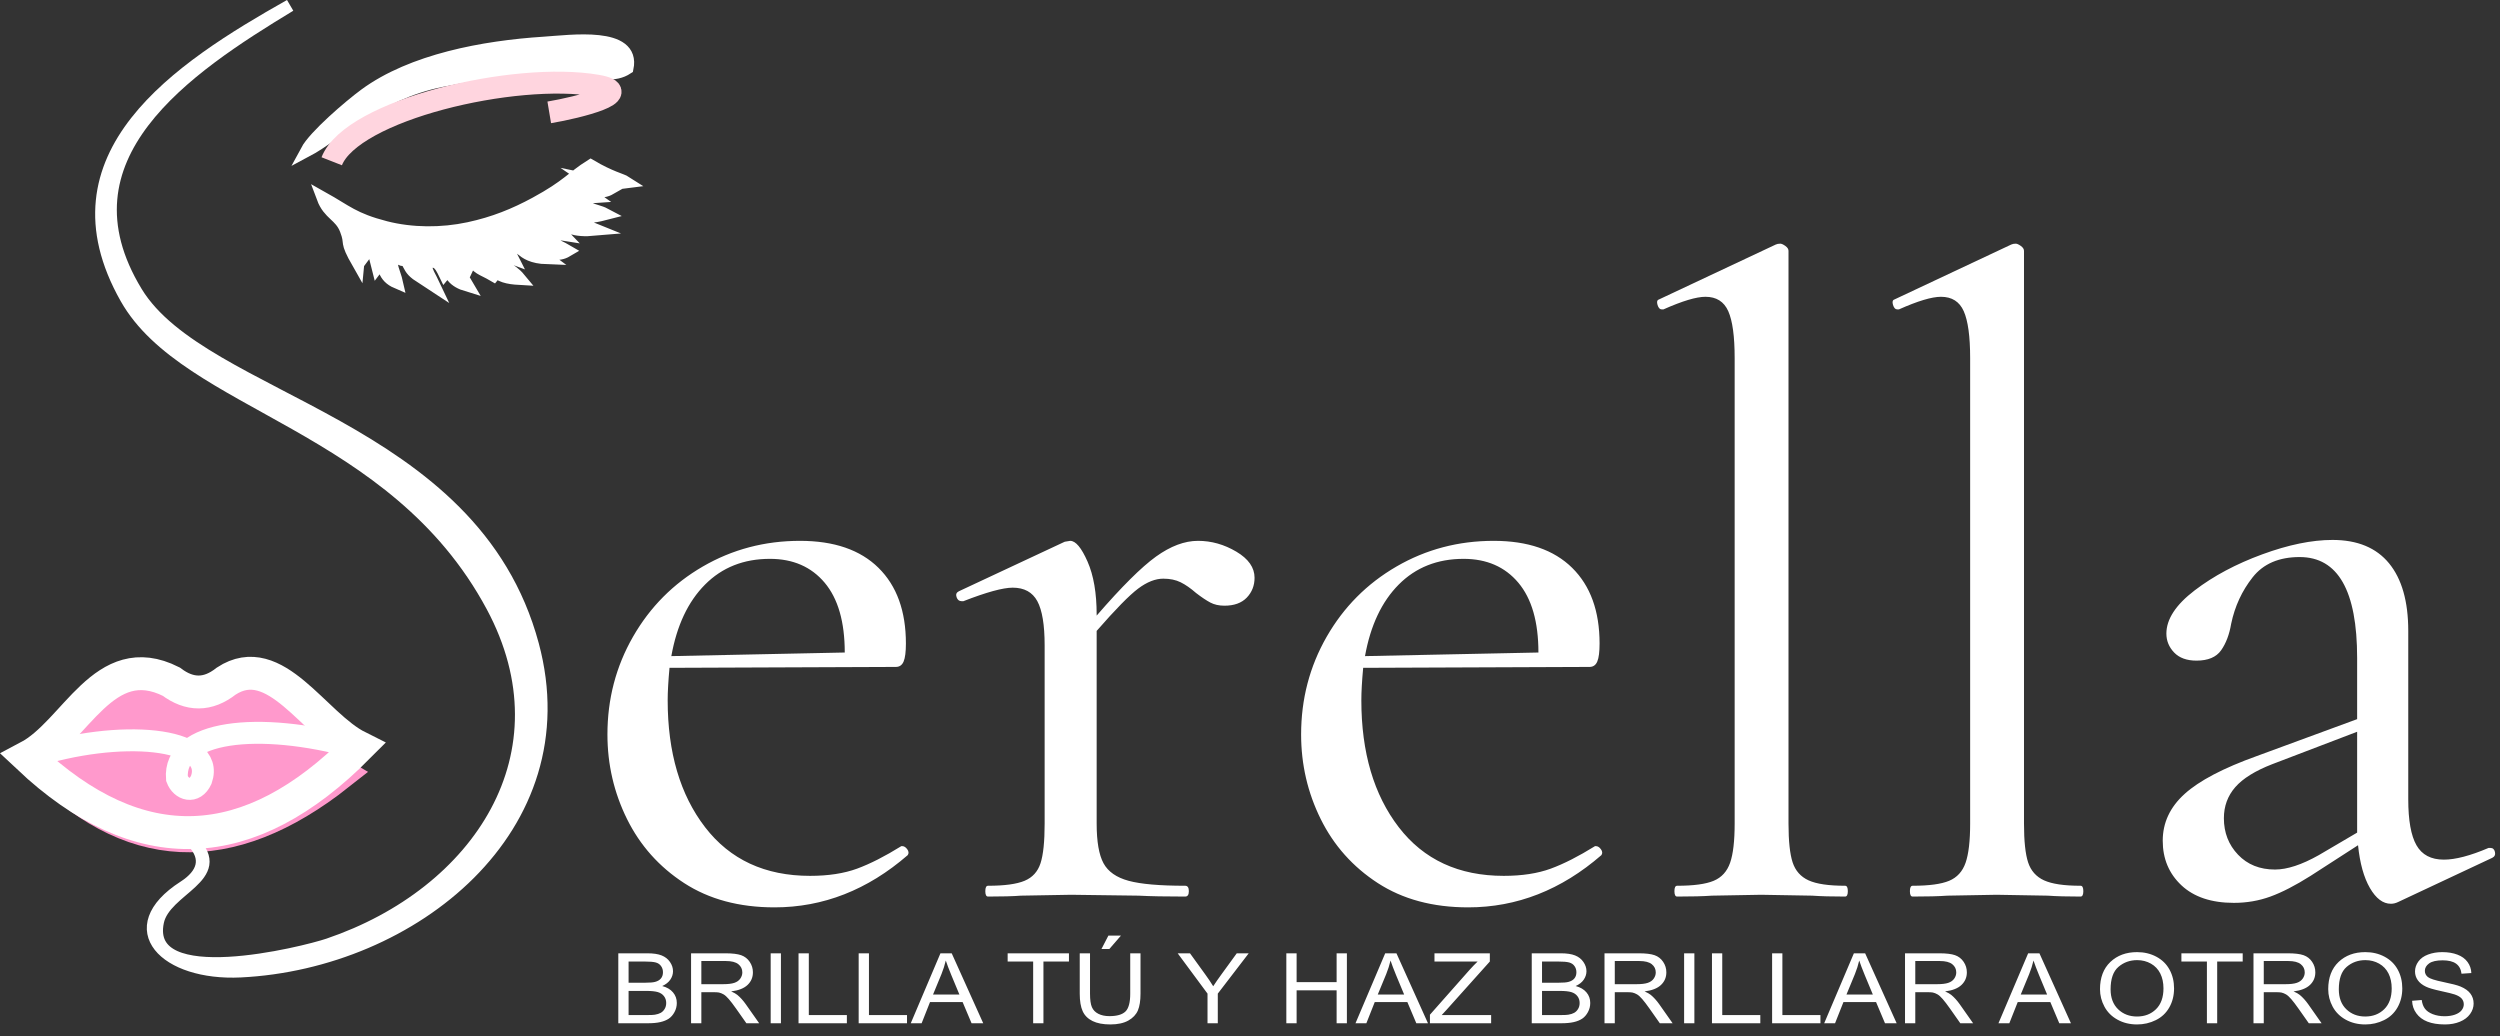 <svg xmlns="http://www.w3.org/2000/svg" width="152" height="63" viewBox="0 0 152 63" fill="none"><rect x="0" y="0" width="152" height="63" fill="#333333" stroke="none"/><path fill-rule="evenodd" clip-rule="evenodd" d="M2.153 46.068C4.955 44.962 6.984 40.643 10.559 42.75C11.502 43.563 12.522 43.652 13.624 42.973C16.539 41.5 18.28 45.693 20.608 47.054C13.947 52.319 7.783 52.125 2.153 46.068Z" fill="#FF99CC" stroke="#FF99CC" stroke-width="2" stroke-miterlimit="22.926"></path><path d="M37.593 62.214V57.961H39.359C39.719 57.961 40.007 58.003 40.225 58.089C40.442 58.175 40.612 58.308 40.734 58.487C40.858 58.666 40.919 58.853 40.919 59.049C40.919 59.23 40.865 59.401 40.756 59.562C40.648 59.722 40.483 59.852 40.263 59.951C40.548 60.026 40.767 60.155 40.919 60.337C41.073 60.518 41.15 60.733 41.15 60.981C41.15 61.181 41.102 61.366 41.009 61.537C40.916 61.708 40.801 61.84 40.664 61.933C40.527 62.025 40.355 62.096 40.149 62.143C39.942 62.191 39.689 62.214 39.389 62.214H37.593ZM38.218 59.749H39.236C39.512 59.749 39.71 59.732 39.829 59.699C39.988 59.657 40.108 59.586 40.188 59.486C40.268 59.387 40.308 59.264 40.308 59.114C40.308 58.973 40.271 58.848 40.195 58.741C40.121 58.633 40.014 58.559 39.874 58.519C39.735 58.48 39.496 58.46 39.159 58.46H38.218V59.749ZM38.218 61.715H39.39C39.592 61.715 39.733 61.708 39.815 61.694C39.958 61.672 40.078 61.633 40.175 61.579C40.271 61.524 40.35 61.445 40.412 61.341C40.475 61.237 40.505 61.117 40.505 60.982C40.505 60.822 40.461 60.684 40.37 60.567C40.28 60.449 40.155 60.367 39.995 60.319C39.836 60.272 39.606 60.248 39.307 60.248H38.218V61.715ZM42.017 62.214V57.961H44.103C44.523 57.961 44.842 57.999 45.06 58.075C45.278 58.152 45.452 58.286 45.582 58.48C45.713 58.673 45.777 58.886 45.777 59.12C45.777 59.422 45.669 59.677 45.453 59.883C45.237 60.09 44.904 60.221 44.453 60.278C44.618 60.349 44.743 60.42 44.829 60.489C45.011 60.64 45.182 60.829 45.343 61.056L46.158 62.214H45.38L44.757 61.329C44.577 61.073 44.427 60.878 44.309 60.742C44.191 60.606 44.086 60.512 43.993 60.458C43.901 60.404 43.805 60.367 43.709 60.345C43.639 60.332 43.524 60.325 43.363 60.325H42.642V62.214H42.017ZM42.642 59.838H43.978C44.263 59.838 44.485 59.811 44.645 59.758C44.804 59.705 44.926 59.62 45.008 59.502C45.092 59.385 45.133 59.259 45.133 59.121C45.133 58.92 45.053 58.754 44.892 58.624C44.731 58.494 44.477 58.43 44.13 58.43H42.642V59.838ZM46.857 62.214V57.961H47.481V62.214H46.857ZM48.551 62.214V57.961H49.176V61.715H51.49V62.214H48.551ZM52.207 62.214V57.961H52.832V61.715H55.146V62.214H52.207ZM55.374 62.214L57.179 57.961H57.864L59.78 62.214H59.071L58.527 60.925H56.545L56.035 62.214H55.374ZM56.728 60.468H58.332L57.841 59.288C57.693 58.93 57.581 58.634 57.504 58.4C57.439 58.678 57.352 58.95 57.244 59.219L56.728 60.468ZM62.816 62.214V58.46H61.265V57.961H64.992V58.46H63.441V62.214H62.816ZM68.718 57.961H69.343V60.417C69.343 60.845 69.289 61.184 69.183 61.436C69.075 61.687 68.882 61.892 68.604 62.049C68.325 62.206 67.96 62.286 67.507 62.286C67.067 62.286 66.707 62.217 66.427 62.08C66.147 61.942 65.947 61.744 65.828 61.484C65.709 61.223 65.648 60.868 65.648 60.417V57.961H66.273V60.416C66.273 60.785 66.311 61.059 66.387 61.233C66.462 61.408 66.592 61.544 66.777 61.638C66.961 61.733 67.186 61.781 67.453 61.781C67.909 61.781 68.234 61.687 68.428 61.499C68.622 61.311 68.718 60.951 68.718 60.416V57.961ZM66.969 57.699L67.39 56.885H68.153L67.449 57.699H66.969ZM73.417 62.214V60.412L71.603 57.961H72.352L73.282 59.248C73.456 59.486 73.617 59.725 73.763 59.964C73.907 59.741 74.081 59.491 74.284 59.214L75.195 57.961H75.922L74.042 60.412V62.214H73.417ZM78.209 62.214V57.961H78.834V59.713H81.266V57.961H81.891V62.214H81.266V60.212H78.834V62.214H78.209ZM82.414 62.214L84.22 57.961H84.904L86.821 62.214H86.112L85.567 60.925H83.585L83.075 62.214H82.414ZM83.768 60.468H85.372L84.881 59.288C84.734 58.93 84.622 58.634 84.544 58.4C84.479 58.678 84.393 58.95 84.284 59.219L83.768 60.468ZM86.94 62.214V61.694L89.35 58.968C89.524 58.776 89.686 58.606 89.84 58.46H87.216V57.961H90.582V58.46L87.938 61.41L87.656 61.715H90.661V62.214H86.94ZM93.13 62.214V57.961H94.897C95.256 57.961 95.544 58.003 95.762 58.089C95.979 58.175 96.149 58.308 96.271 58.487C96.395 58.666 96.457 58.853 96.457 59.049C96.457 59.23 96.402 59.401 96.293 59.562C96.185 59.722 96.02 59.852 95.8 59.951C96.085 60.026 96.304 60.155 96.457 60.337C96.61 60.518 96.687 60.733 96.687 60.981C96.687 61.181 96.639 61.366 96.546 61.537C96.453 61.708 96.338 61.84 96.201 61.933C96.064 62.025 95.892 62.096 95.686 62.143C95.479 62.191 95.226 62.214 94.926 62.214H93.13ZM93.755 59.749H94.773C95.049 59.749 95.247 59.732 95.366 59.699C95.525 59.657 95.645 59.586 95.725 59.486C95.805 59.387 95.845 59.264 95.845 59.114C95.845 58.973 95.808 58.848 95.732 58.741C95.658 58.633 95.55 58.559 95.411 58.519C95.272 58.48 95.033 58.46 94.696 58.46H93.755V59.749ZM93.755 61.715H94.927C95.129 61.715 95.27 61.708 95.352 61.694C95.495 61.672 95.615 61.633 95.712 61.579C95.808 61.524 95.887 61.445 95.949 61.341C96.012 61.237 96.042 61.117 96.042 60.982C96.042 60.822 95.998 60.684 95.907 60.567C95.817 60.449 95.692 60.367 95.532 60.319C95.373 60.272 95.143 60.248 94.844 60.248H93.755V61.715ZM97.554 62.214V57.961H99.64C100.06 57.961 100.379 57.999 100.597 58.075C100.815 58.152 100.989 58.286 101.119 58.48C101.25 58.673 101.314 58.886 101.314 59.12C101.314 59.422 101.206 59.677 100.99 59.883C100.774 60.09 100.441 60.221 99.99 60.278C100.155 60.349 100.28 60.42 100.366 60.489C100.548 60.64 100.72 60.829 100.881 61.056L101.695 62.214H100.917L100.294 61.329C100.114 61.073 99.964 60.878 99.846 60.742C99.728 60.606 99.623 60.512 99.53 60.458C99.438 60.404 99.342 60.367 99.246 60.345C99.176 60.332 99.061 60.325 98.9 60.325H98.179V62.214H97.554ZM98.179 59.838H99.516C99.8 59.838 100.022 59.811 100.182 59.758C100.342 59.705 100.463 59.62 100.545 59.502C100.629 59.385 100.67 59.259 100.67 59.121C100.67 58.92 100.59 58.754 100.429 58.624C100.268 58.494 100.014 58.43 99.667 58.43H98.179V59.838ZM102.394 62.214V57.961H103.018V62.214H102.394ZM104.088 62.214V57.961H104.713V61.715H107.027V62.214H104.088ZM107.744 62.214V57.961H108.369V61.715H110.683V62.214H107.744ZM110.911 62.214L112.716 57.961H113.401L115.317 62.214H114.608L114.064 60.925H112.082L111.571 62.214H110.911ZM112.265 60.468H113.869L113.378 59.288C113.23 58.93 113.118 58.634 113.041 58.4C112.976 58.678 112.889 58.95 112.781 59.219L112.265 60.468ZM115.825 62.214V57.961H117.911C118.33 57.961 118.649 57.999 118.867 58.075C119.085 58.152 119.259 58.286 119.39 58.48C119.52 58.673 119.585 58.886 119.585 59.12C119.585 59.422 119.476 59.677 119.26 59.883C119.045 60.09 118.711 60.221 118.26 60.278C118.426 60.349 118.55 60.42 118.636 60.489C118.818 60.64 118.99 60.829 119.151 61.056L119.965 62.214H119.187L118.565 61.329C118.384 61.073 118.234 60.878 118.116 60.742C117.998 60.606 117.893 60.512 117.8 60.458C117.708 60.404 117.613 60.367 117.516 60.345C117.446 60.332 117.331 60.325 117.17 60.325H116.449V62.214H115.825ZM116.449 59.838H117.786C118.071 59.838 118.292 59.811 118.452 59.758C118.612 59.705 118.733 59.62 118.816 59.502C118.899 59.385 118.94 59.259 118.94 59.121C118.94 58.92 118.86 58.754 118.699 58.624C118.538 58.494 118.284 58.43 117.937 58.43H116.449V59.838ZM121.506 62.214L123.312 57.961H123.997L125.913 62.214H125.204L124.66 60.925H122.678L122.167 62.214H121.506ZM122.861 60.468H124.464L123.974 59.288C123.826 58.93 123.714 58.634 123.636 58.4C123.571 58.678 123.485 58.95 123.376 59.219L122.861 60.468ZM127.68 60.144C127.68 59.439 127.89 58.886 128.31 58.487C128.73 58.088 129.271 57.889 129.935 57.889C130.37 57.889 130.761 57.983 131.11 58.17C131.459 58.358 131.725 58.619 131.908 58.955C132.091 59.289 132.183 59.67 132.183 60.094C132.183 60.525 132.087 60.911 131.894 61.251C131.701 61.592 131.428 61.849 131.075 62.023C130.721 62.199 130.34 62.286 129.932 62.286C129.488 62.286 129.092 62.189 128.743 61.995C128.394 61.803 128.129 61.539 127.95 61.204C127.77 60.871 127.68 60.517 127.68 60.144ZM128.324 60.154C128.324 60.666 128.477 61.069 128.781 61.363C129.086 61.657 129.468 61.804 129.928 61.804C130.397 61.804 130.782 61.656 131.085 61.359C131.388 61.062 131.539 60.64 131.539 60.093C131.539 59.748 131.474 59.446 131.345 59.188C131.216 58.931 131.026 58.731 130.777 58.589C130.528 58.448 130.248 58.376 129.938 58.376C129.498 58.376 129.119 58.513 128.801 58.786C128.483 59.06 128.324 59.515 128.324 60.154ZM134.18 62.214V58.46H132.629V57.961H136.356V58.46H134.805V62.214H134.18ZM137.012 62.214V57.961H139.098C139.518 57.961 139.837 57.999 140.055 58.075C140.273 58.152 140.447 58.286 140.577 58.48C140.708 58.673 140.772 58.886 140.772 59.12C140.772 59.422 140.664 59.677 140.448 59.883C140.232 60.09 139.899 60.221 139.448 60.278C139.613 60.349 139.738 60.42 139.824 60.489C140.006 60.64 140.178 60.829 140.339 61.056L141.153 62.214H140.375L139.752 61.329C139.572 61.073 139.422 60.878 139.304 60.742C139.186 60.606 139.081 60.512 138.988 60.458C138.896 60.404 138.8 60.367 138.704 60.345C138.634 60.332 138.519 60.325 138.358 60.325H137.637V62.214H137.012ZM137.637 59.838H138.974C139.258 59.838 139.48 59.811 139.64 59.758C139.8 59.705 139.921 59.62 140.003 59.502C140.087 59.385 140.128 59.259 140.128 59.121C140.128 58.92 140.048 58.754 139.887 58.624C139.726 58.494 139.472 58.43 139.125 58.43H137.637V59.838ZM141.556 60.144C141.556 59.439 141.766 58.886 142.186 58.487C142.605 58.088 143.147 57.889 143.811 57.889C144.246 57.889 144.637 57.983 144.986 58.17C145.335 58.358 145.601 58.619 145.784 58.955C145.967 59.289 146.059 59.67 146.059 60.094C146.059 60.525 145.962 60.911 145.77 61.251C145.577 61.592 145.304 61.849 144.951 62.023C144.597 62.199 144.216 62.286 143.807 62.286C143.364 62.286 142.968 62.189 142.619 61.995C142.27 61.803 142.005 61.539 141.825 61.204C141.646 60.871 141.556 60.517 141.556 60.144ZM142.2 60.154C142.2 60.666 142.352 61.069 142.657 61.363C142.961 61.657 143.344 61.804 143.804 61.804C144.273 61.804 144.657 61.656 144.961 61.359C145.263 61.062 145.415 60.64 145.415 60.093C145.415 59.748 145.35 59.446 145.221 59.188C145.091 58.931 144.902 58.731 144.653 58.589C144.403 58.448 144.124 58.376 143.814 58.376C143.373 58.376 142.994 58.513 142.677 58.786C142.359 59.06 142.2 59.515 142.2 60.154ZM146.656 60.848L147.241 60.8C147.268 61.014 147.333 61.19 147.435 61.327C147.537 61.464 147.694 61.575 147.908 61.66C148.122 61.744 148.363 61.787 148.63 61.787C148.868 61.787 149.077 61.755 149.259 61.691C149.441 61.626 149.576 61.538 149.664 61.426C149.753 61.314 149.798 61.193 149.798 61.062C149.798 60.929 149.755 60.813 149.67 60.713C149.584 60.614 149.443 60.531 149.246 60.463C149.12 60.419 148.84 60.35 148.408 60.256C147.975 60.162 147.673 60.074 147.499 59.99C147.275 59.883 147.108 59.751 146.999 59.593C146.888 59.436 146.833 59.259 146.833 59.064C146.833 58.848 146.901 58.647 147.036 58.461C147.171 58.273 147.367 58.132 147.627 58.035C147.885 57.938 148.173 57.889 148.49 57.889C148.838 57.889 149.146 57.94 149.412 58.042C149.679 58.143 149.884 58.292 150.027 58.49C150.171 58.687 150.247 58.911 150.258 59.161L149.66 59.202C149.628 58.934 149.52 58.731 149.335 58.594C149.149 58.457 148.876 58.388 148.514 58.388C148.137 58.388 147.862 58.451 147.69 58.575C147.518 58.7 147.431 58.851 147.431 59.027C147.431 59.179 147.493 59.305 147.615 59.404C147.735 59.502 148.047 59.604 148.553 59.707C149.06 59.811 149.407 59.901 149.595 59.979C149.868 60.092 150.071 60.236 150.201 60.411C150.332 60.586 150.396 60.786 150.396 61.014C150.396 61.241 150.325 61.453 150.181 61.653C150.038 61.853 149.833 62.008 149.565 62.119C149.296 62.23 148.995 62.286 148.659 62.286C148.234 62.286 147.877 62.229 147.59 62.117C147.302 62.005 147.078 61.837 146.914 61.611C146.75 61.387 146.665 61.132 146.656 60.848Z" fill="white"></path><path fill-rule="evenodd" clip-rule="evenodd" d="M17.636 0.329C11.312 4.158 3.292 9.542 8.29 17.764C12.361 24.461 28.767 25.707 32.392 39.208C35.377 50.322 25.089 58.538 14.623 59.051C10.063 59.275 7.227 56.463 11.184 53.921C12.351 53.171 12.694 52.202 11.712 51.165C13.873 53.307 10.013 54.034 9.591 56.042C8.676 60.4 18.531 57.916 19.966 57.429C29.127 54.319 34.736 45.824 29.925 36.859C23.933 25.692 11.372 24.672 7.666 18.122C2.755 9.444 10.887 4.135 17.636 0.329Z" fill="white" stroke="white" stroke-width="0.756" stroke-miterlimit="22.926"></path><path d="M1.891 46.035C7.211 44.306 13.164 44.769 12.24 47.406C11.832 48.288 11.012 48.025 10.759 47.338C10.514 44.413 15.716 43.821 21.569 45.436" stroke="white" stroke-width="1.333" stroke-miterlimit="22.926"></path><path fill-rule="evenodd" clip-rule="evenodd" d="M1.705 46.03C4.608 44.502 6.306 39.373 10.414 41.445C11.527 42.285 12.64 42.291 13.754 41.411C16.737 39.452 19.101 44.083 21.775 45.419C15.175 52.067 8.487 52.425 1.705 46.03Z" stroke="white" stroke-width="2" stroke-miterlimit="22.926"></path><path fill-rule="evenodd" clip-rule="evenodd" d="M19.628 12.03C20.005 13.041 20.691 13.075 21.034 13.969C21.404 14.93 20.93 14.52 21.781 16.01C21.864 15.204 21.622 15.065 22.162 14.584L22.315 15.306L22.623 14.893L22.962 16.235C23.343 15.752 22.927 15.712 23.188 15.179C23.259 16.228 23.34 16.831 24.122 17.167C23.992 16.586 23.683 16.152 23.83 15.429C24.514 15.613 24.131 15.777 24.583 15.809L24.706 15.799C24.926 16.206 24.969 16.392 25.331 16.668L26.407 17.376C26.146 16.817 25.896 16.549 25.82 15.841C25.914 15.855 26.13 15.884 26.233 15.897C26.269 15.902 26.373 15.906 26.406 15.914C26.424 15.918 26.465 15.924 26.482 15.93C26.754 16.025 26.926 16.415 27.035 16.638C27.217 16.419 27.105 16.609 27.153 16.011C27.155 15.994 27.148 15.948 27.16 15.92C27.305 16.697 27.575 17.103 28.42 17.356C27.987 16.611 27.891 16.784 27.673 15.761C28.234 15.877 28.116 15.844 28.46 16.227C28.471 16.205 28.468 16.138 28.471 16.154C28.471 16.162 28.457 15.874 28.638 15.671C29.037 16.374 29.281 16.316 30.007 16.742C30.294 16.385 30.029 16.904 30.023 16.582C30.009 15.739 29.587 17.061 30.007 16.386C30.396 16.793 30.855 16.906 31.589 16.947C30.99 16.222 30.424 16.327 30.03 15.272C30.584 15.242 30.597 15.503 31.16 15.706C30.997 15.378 30.934 15.351 30.778 15.042C31.814 14.572 31.415 15.626 33.266 15.689C32.808 15.338 31.986 15.183 31.918 14.502C32.528 14.442 33.345 15.917 34.473 15.249C34.044 14.995 33.92 15.014 33.532 14.685C32.509 13.817 32.953 13.944 33.01 13.894C33.266 13.668 33.132 14.089 34.215 14.256C33.5 13.503 33.59 13.844 33.557 13.366C34.508 13.769 34.832 14.078 36.181 13.957C35.366 13.623 34.398 13.504 34.139 12.804C35.25 12.968 35.203 13.418 36.765 13.014C36.48 12.863 36.142 12.817 35.746 12.644L34.915 12.052L36.077 11.973C35.607 11.639 35.639 11.786 35.375 11.48C36.093 11.54 36.543 11.793 37.118 11.462C36.968 11.409 36.749 11.353 36.565 11.292L35.931 11.016C35.906 11.003 35.862 10.977 35.83 10.955C36.713 11.138 37.029 11.211 38.045 11.078C37.804 10.922 37.103 10.78 35.913 10.075C34.782 10.784 34.535 11.282 32.553 12.356C31.301 13.035 30.036 13.553 28.497 13.883C26.849 14.236 25.044 14.229 23.443 13.819C21.497 13.319 21.054 12.828 19.628 12.03Z" fill="white" stroke="white" stroke-width="0.756" stroke-miterlimit="22.926"></path><path fill-rule="evenodd" clip-rule="evenodd" d="M18.64 9.172C20.467 8.205 22.909 5.706 26.826 4.916C29.685 4.339 32.429 3.979 35.36 4.291C36.465 4.409 37.361 4.661 38.141 4.145C38.603 1.945 34.681 2.505 33.075 2.608C29.404 2.844 25.05 3.653 22.195 5.749C21.249 6.445 19.127 8.264 18.64 9.172Z" fill="white" stroke="white" stroke-width="0.756" stroke-miterlimit="22.926"></path><path d="M20.169 9.805C21.391 6.687 31.285 4.338 36.303 5.207C38.729 5.627 35.189 6.532 33.394 6.832" stroke="#FFD5DF" stroke-width="1.333" stroke-miterlimit="22.926"></path><path d="M54.857 51.445C54.968 51.445 55.069 51.509 55.162 51.636C55.254 51.764 55.264 51.883 55.19 51.992C52.748 54.11 50.047 55.168 47.088 55.168C44.942 55.168 43.111 54.675 41.594 53.69C40.077 52.704 38.921 51.408 38.125 49.802C37.33 48.196 36.932 46.48 36.932 44.655C36.932 42.502 37.45 40.522 38.486 38.715C39.522 36.908 40.937 35.484 42.731 34.444C44.526 33.403 46.496 32.883 48.642 32.883C50.713 32.883 52.304 33.431 53.414 34.526C54.524 35.621 55.079 37.154 55.079 39.125C55.079 39.636 55.032 40.001 54.94 40.22C54.847 40.439 54.69 40.549 54.468 40.549L40.706 40.604C40.632 41.407 40.595 42.064 40.595 42.575C40.595 45.751 41.353 48.324 42.87 50.295C44.387 52.266 46.514 53.252 49.252 53.252C50.362 53.252 51.314 53.106 52.11 52.814C52.905 52.522 53.802 52.065 54.801 51.445H54.857ZM46.81 33.978C45.219 33.978 43.906 34.498 42.87 35.539C41.834 36.579 41.15 38.03 40.817 39.892L51.361 39.673C51.361 37.811 50.954 36.397 50.14 35.429C49.326 34.462 48.216 33.978 46.81 33.978ZM72.837 32.883C73.651 32.883 74.428 33.102 75.168 33.54C75.907 33.978 76.277 34.508 76.277 35.128C76.277 35.603 76.12 36.004 75.806 36.333C75.491 36.661 75.038 36.826 74.446 36.826C74.113 36.826 73.826 36.762 73.586 36.634C73.346 36.506 73.059 36.315 72.726 36.059C72.393 35.767 72.078 35.548 71.782 35.402C71.486 35.256 71.135 35.183 70.728 35.183C70.247 35.183 69.738 35.384 69.202 35.785C68.665 36.187 67.824 37.045 66.677 38.359V50.076C66.677 51.171 66.816 51.974 67.093 52.485C67.371 52.996 67.879 53.352 68.619 53.553C69.359 53.754 70.506 53.854 72.06 53.854C72.208 53.854 72.282 53.964 72.282 54.182C72.282 54.402 72.208 54.511 72.06 54.511C70.876 54.511 69.933 54.493 69.23 54.456L65.123 54.402L62.071 54.456C61.59 54.493 60.924 54.511 60.073 54.511C59.962 54.511 59.907 54.402 59.907 54.182C59.907 53.964 59.962 53.854 60.073 53.854C61.072 53.854 61.812 53.754 62.293 53.553C62.774 53.352 63.098 52.996 63.264 52.485C63.431 51.974 63.514 51.171 63.514 50.076V39.235C63.514 37.994 63.366 37.099 63.07 36.552C62.774 36.004 62.274 35.73 61.572 35.73C60.98 35.73 59.981 36.004 58.575 36.552H58.464C58.316 36.552 58.214 36.47 58.159 36.305C58.103 36.141 58.149 36.023 58.297 35.95L64.735 32.938L65.068 32.883C65.401 32.883 65.752 33.303 66.122 34.143C66.492 34.982 66.677 36.059 66.677 37.373V37.428C68.194 35.676 69.396 34.48 70.284 33.841C71.172 33.203 72.023 32.883 72.837 32.883ZM97.032 51.445C97.143 51.445 97.245 51.509 97.337 51.636C97.43 51.764 97.439 51.883 97.365 51.992C94.923 54.11 92.223 55.168 89.263 55.168C87.117 55.168 85.286 54.675 83.769 53.69C82.252 52.704 81.096 51.408 80.301 49.802C79.505 48.196 79.108 46.48 79.108 44.655C79.108 42.502 79.626 40.522 80.661 38.715C81.697 36.908 83.112 35.484 84.907 34.444C86.701 33.403 88.671 32.883 90.817 32.883C92.889 32.883 94.479 33.431 95.589 34.526C96.699 35.621 97.254 37.154 97.254 39.125C97.254 39.636 97.208 40.001 97.115 40.22C97.023 40.439 96.866 40.549 96.644 40.549L82.881 40.604C82.807 41.407 82.77 42.064 82.77 42.575C82.77 45.751 83.529 48.324 85.045 50.295C86.562 52.266 88.689 53.252 91.427 53.252C92.537 53.252 93.49 53.106 94.285 52.814C95.081 52.522 95.978 52.065 96.977 51.445H97.032ZM88.986 33.978C87.395 33.978 86.081 34.498 85.045 35.539C84.01 36.579 83.325 38.03 82.992 39.892L93.536 39.673C93.536 37.811 93.129 36.397 92.315 35.429C91.501 34.462 90.391 33.978 88.986 33.978ZM101.971 54.511C101.86 54.511 101.805 54.402 101.805 54.182C101.805 53.964 101.86 53.854 101.971 53.854C102.97 53.854 103.71 53.754 104.191 53.553C104.672 53.352 105.005 52.987 105.19 52.458C105.375 51.928 105.467 51.135 105.467 50.076V21.768C105.467 20.454 105.338 19.505 105.079 18.921C104.82 18.337 104.357 18.045 103.691 18.045C103.136 18.045 102.286 18.3 101.139 18.811H101.028C100.917 18.811 100.833 18.72 100.778 18.538C100.722 18.355 100.75 18.246 100.861 18.209L107.964 14.869C108.038 14.833 108.131 14.815 108.242 14.815C108.316 14.815 108.418 14.86 108.547 14.951C108.677 15.043 108.741 15.143 108.741 15.252V50.076C108.741 51.135 108.825 51.919 108.991 52.43C109.158 52.941 109.481 53.306 109.962 53.526C110.443 53.745 111.183 53.854 112.182 53.854C112.293 53.854 112.348 53.964 112.348 54.182C112.348 54.402 112.293 54.511 112.182 54.511C111.368 54.511 110.702 54.493 110.184 54.456L107.077 54.402L104.08 54.456C103.562 54.493 102.859 54.511 101.971 54.511ZM116.288 54.511C116.177 54.511 116.122 54.402 116.122 54.182C116.122 53.964 116.177 53.854 116.288 53.854C117.287 53.854 118.027 53.754 118.508 53.553C118.989 53.352 119.322 52.987 119.507 52.458C119.692 51.928 119.785 51.135 119.785 50.076V21.768C119.785 20.454 119.655 19.505 119.396 18.921C119.137 18.337 118.675 18.045 118.009 18.045C117.454 18.045 116.603 18.3 115.456 18.811H115.345C115.234 18.811 115.151 18.72 115.095 18.538C115.04 18.355 115.068 18.246 115.179 18.209L122.282 14.869C122.356 14.833 122.448 14.815 122.559 14.815C122.633 14.815 122.735 14.86 122.864 14.951C122.994 15.043 123.059 15.143 123.059 15.252V50.076C123.059 51.135 123.142 51.919 123.308 52.43C123.475 52.941 123.799 53.306 124.28 53.526C124.761 53.745 125.5 53.854 126.499 53.854C126.61 53.854 126.666 53.964 126.666 54.182C126.666 54.402 126.61 54.511 126.499 54.511C125.685 54.511 125.019 54.493 124.502 54.456L121.394 54.402L118.397 54.456C117.879 54.493 117.176 54.511 116.288 54.511ZM151.416 51.554C151.564 51.554 151.657 51.636 151.693 51.801C151.73 51.965 151.675 52.084 151.527 52.157L145.811 54.84C145.663 54.913 145.515 54.949 145.367 54.949C144.886 54.949 144.461 54.63 144.091 53.991C143.721 53.352 143.48 52.485 143.369 51.39L140.484 53.252C139.559 53.836 138.745 54.255 138.042 54.511C137.339 54.767 136.599 54.894 135.822 54.894C134.453 54.894 133.39 54.538 132.631 53.827C131.873 53.115 131.494 52.211 131.494 51.116C131.494 50.021 131.938 49.072 132.826 48.269C133.713 47.466 135.175 46.7 137.21 45.969L143.314 43.724V40.001C143.314 35.913 142.149 33.869 139.818 33.869C138.56 33.869 137.607 34.279 136.96 35.101C136.312 35.922 135.878 36.862 135.656 37.921C135.545 38.578 135.341 39.116 135.045 39.536C134.749 39.956 134.25 40.166 133.547 40.166C132.955 40.166 132.502 40.001 132.187 39.673C131.873 39.344 131.716 38.961 131.716 38.523C131.716 37.647 132.289 36.771 133.436 35.895C134.583 35.019 135.952 34.289 137.543 33.705C139.133 33.121 140.558 32.828 141.816 32.828C143.332 32.828 144.479 33.303 145.256 34.252C146.033 35.201 146.422 36.57 146.422 38.359V48.598C146.422 49.875 146.588 50.806 146.921 51.39C147.254 51.974 147.809 52.266 148.586 52.266C149.289 52.266 150.195 52.029 151.305 51.554H151.416ZM143.314 50.623V50.35V44.491L138.153 46.462C137.117 46.864 136.368 47.329 135.905 47.858C135.443 48.388 135.212 49.017 135.212 49.748C135.212 50.623 135.499 51.363 136.072 51.965C136.645 52.567 137.395 52.868 138.319 52.868C139.059 52.868 139.947 52.576 140.983 51.992L143.314 50.623Z" fill="white"></path></svg>